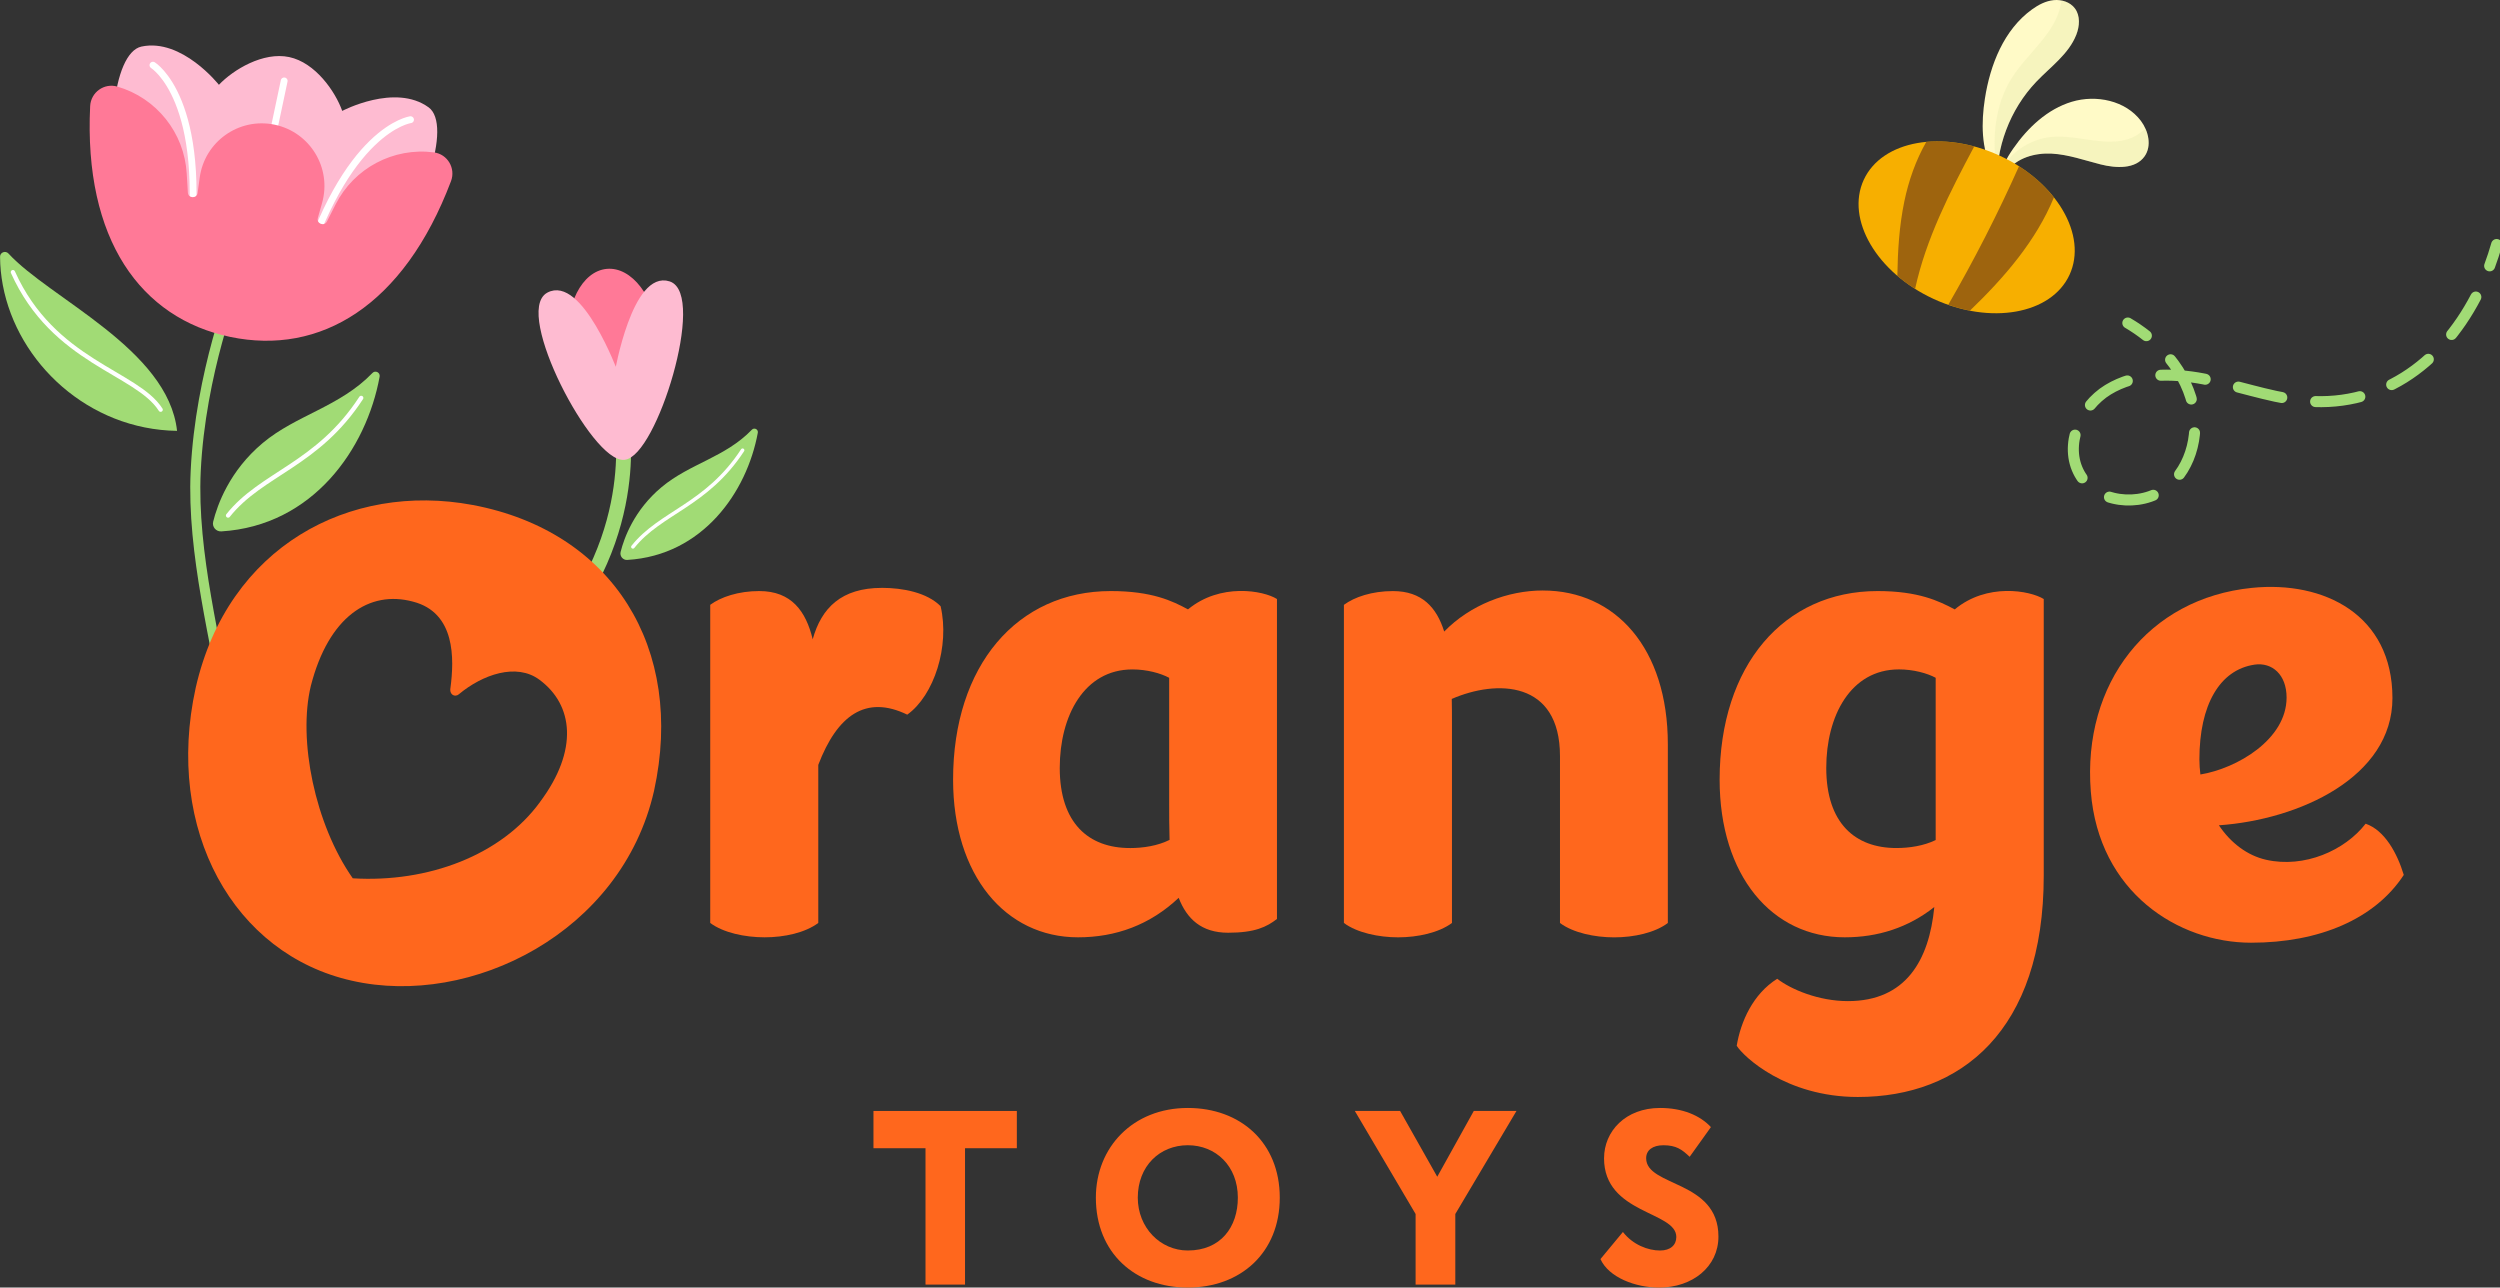 <svg xmlns="http://www.w3.org/2000/svg" id="_Слой_1" data-name="Слой 1" viewBox="41.74 0.01 1776.62 914.98"><rect x="41.74" y="0.01" width="1776.62" height="914.98" fill="#333333" stroke="none"/>  <defs>    <style>      .cls-1, .cls-2, .cls-3, .cls-4, .cls-5, .cls-6, .cls-7 {        stroke-linecap: round;        stroke-linejoin: round;      }      .cls-1, .cls-2, .cls-3, .cls-4, .cls-5, .cls-6, .cls-7, .cls-8 {        fill: none;      }      .cls-1, .cls-6 {        stroke-width: 5px;      }      .cls-1, .cls-6, .cls-7, .cls-8 {        stroke: #a1db75;      }      .cls-9 {        opacity: .2;      }      .cls-2 {        stroke-width: 1.95px;      }      .cls-2, .cls-3, .cls-4, .cls-5 {        stroke: #fff;      }      .cls-3 {        stroke-width: 1.97px;      }      .cls-10 {        fill: #a1db75;      }      .cls-10, .cls-11, .cls-12, .cls-13, .cls-14, .cls-15, .cls-16, .cls-17 {        stroke-width: 0px;      }      .cls-11 {        fill: #7a4615;        opacity: .71;      }      .cls-4 {        stroke-width: 1.62px;      }      .cls-5 {        stroke-width: 3.1px;      }      .cls-12, .cls-18 {        fill: #febbd1;      }      .cls-6 {        stroke-dasharray: 0 0 20.25 15.47;      }      .cls-13 {        fill: #ff7997;      }      .cls-14 {        fill: #fffac7;      }      .cls-15 {        fill: #f7af00;      }      .cls-16 {        fill: #d2db9a;      }      .cls-7 {        stroke-width: 6.75px;      }      .cls-18 {        stroke: #febbd1;        stroke-width: 1.49px;      }      .cls-18, .cls-8 {        stroke-miterlimit: 10;      }      .cls-8 {        stroke-width: 7.16px;      }      .cls-17 {        fill: #ff671d;        fill-rule: evenodd;      }    </style>  </defs>  <g style="" transform="matrix(1.567, 0, 0, 1.567, -1029.484, -0.005)">    <path class="cls-1" d="M1815.86,110.9c-.94,3.29-1.99,6.52-3.17,9.68"></path>    <path class="cls-6" d="M1806.43,134.72c-16,30.63-44.12,51.18-79.89,46.89-14.78-1.77-28.92-6.98-43.54-9.75-14.62-2.78-30.65-2.86-43.36,4.88-12.71,7.74-20.19,25.29-12.88,38.25,7.4,13.12,27.43,15.41,39.36,6.22,11.93-9.19,15.54-26.6,11.06-40.98-2.71-8.71-7.86-16.44-14.38-22.88"></path>    <path class="cls-1" d="M1657.01,152.24c-2.67-2.11-5.49-4.03-8.41-5.74"></path>  </g>  <path class="cls-8" d="M 208.9 202.882 C 208.9 202.882 184.142 264.902 180.82 334.787 C 178.015 393.688 195.628 456.256 204.089 511.021" style=""></path>  <g style="" transform="matrix(1.567, 0, 0, 1.567, -1029.484, -0.005)">    <path class="cls-12" d="M877.97,48.68c-15.2-11.03-39.15,1.63-39.15,1.63-3.18-8.9-12.23-21.91-24.05-24.42-11.82-2.5-25.37,5.73-31.88,12.58,0,0-16.77-21.27-35.13-17.34-13.19,2.82-17.66,45.11-6.84,75.39,10.75,30.08,48.66,48.46,48.66,48.46,0,0,42.11-1.46,64.12-24.6,22.15-23.3,35.2-63.77,24.28-71.7Z"></path>    <line class="cls-5" x1="812.49" y1="36.7" x2="796.26" y2="113.39"></line>    <g>      <path class="cls-5" d="M752.98,29.57s25.59,15.61,16.12,87.9"></path>      <path class="cls-5" d="M869.79,54.29s-29.72,3.91-50.34,73.84"></path>    </g>    <path class="cls-13" d="M880.37,69.11c-18.34-2.34-36.17,7.1-44.54,23.58l-3.94,7.76c-1.22,2.4-4.86.98-4.13-1.61l1.91-6.74c4.49-15.86-5.41-32.2-21.55-35.55h0s0,0,0,0c-16.14-3.36-31.73,7.68-33.94,24.02l-.94,6.94c-.36,2.67-4.27,2.52-4.43-.16l-.52-8.69c-1.11-18.45-13.7-34.22-31.45-39.38h0c-6.02-1.75-12.04,2.62-12.34,8.88-2.93,60.48,22.92,96.2,63.6,104.66,40.68,8.46,78.62-14,100.05-70.64,2.22-5.86-1.57-12.27-7.78-13.07h0Z"></path>  </g>  <g style="" transform="matrix(1.567, 0, 0, 1.567, -1029.484, -0.005)">    <g>      <path class="cls-7" d="M965.71,193.27s9.88,58.58-43.83,107.75"></path>      <g>        <ellipse class="cls-13" cx="961.79" cy="154.47" rx="20.57" ry="32.73" transform="translate(-10.1 88.72) rotate(-5.25)"></ellipse>        <path class="cls-18" d="M987.1,128.34c-16.05-5.27-23.97,40.65-23.97,40.65,0,0-16.16-43.7-30.98-35.59-14.82,8.11,20.5,75.71,34.55,74.42,14.04-1.29,36.45-74.21,20.4-79.48Z"></path>      </g>    </g>    <path class="cls-10" d="M968.1,253.95c-1.97.12-3.51-1.72-3.03-3.64,1.55-6.21,6.09-18.96,18.58-29.38,12.91-10.76,28.84-13.48,40.95-26.05,1.09-1.13,2.97-.16,2.69,1.38-4.96,26.98-25.03,55.63-59.18,57.68Z"></path>    <path class="cls-4" d="M1020.39,204.19c-16.37,25.08-37.23,28.1-49.75,43.83"></path>  </g>  <g style="" transform="matrix(1.567, 0, 0, 1.567, -1029.484, -0.005)">    <path class="cls-10" d="M783.98,241c-2.4.15-4.27-2.08-3.69-4.41,1.87-7.54,7.36-23.05,22.53-35.72s35.01-16.43,49.7-31.71c1.32-1.38,3.61-.2,3.26,1.67-5.98,32.79-30.31,67.62-71.8,70.17Z"></path>    <path class="cls-3" d="M847.42,180.47c-19.85,30.49-45.18,34.2-60.37,53.33"></path>  </g>  <g style="" transform="matrix(1.567, 0, 0, 1.567, -1029.484, -0.005)">    <path class="cls-10" d="M763.91,195.41c-4-37-57.75-60.04-76.46-80.43-1.35-1.47-3.83-.52-3.81,1.47.03,4.33.46,8.63,1.25,12.86,6.62,35.25,38.8,65.51,79.03,66.1Z"></path>    <path class="cls-2" d="M756.47,185.81c-10.9-17.08-48.65-21.47-67-62.38"></path>  </g>  <g style="" transform="matrix(1.567, 0, 0, 1.567, -1029.484, -0.005)">    <path class="cls-17" d="M1511.84,348.25c0-23.5,10.99-44.66,32.96-44.66,6.57,0,12.79,1.72,16.66,3.8v73.59c-5.4,2.62-11.89,3.62-17.83,3.62-18.73,0-31.79-11.3-31.79-36.34h0ZM1570.11,276.38h0c-7.2-3.8-16.39-8.32-35.03-8.32-42.51,0-71.6,33.72-71.6,85.52,0,43.48,23.69,71.51,56.74,71.51,14.95,0,28.73-4.34,40.62-13.74-2.34,24.23-12.97,42.67-39.18,42.67-13.33,0-25.85-5.33-32.06-10.13-10.99,6.87-16.57,19.44-18.37,30.38,2.97,4.79,22.24,23.23,54.94,23.23,46.56,0,84.3-29.83,84.3-100.44v-125.39c-6.3-3.89-25.85-7.41-40.35,4.7h0Z"></path>    <path class="cls-17" d="M1383.33,267.8c-15.94,0-32.96,6.51-44.76,18.62-3.42-10.94-10.09-18.35-23.24-18.35-9.55,0-17.47,2.71-22.24,6.24v144.28c5.94,4.43,15.76,6.51,24.59,6.51s18.46-2.08,24.41-6.51v-90.58c0-3.71,0-7.41-.09-11.03,20.35-8.86,49.08-8.41,49.08,25.95v75.67c5.94,4.43,15.67,6.51,24.59,6.51s18.46-2.08,24.32-6.51v-81.09c0-43.48-23.69-69.7-56.65-69.7h0Z"></path>    <path class="cls-17" d="M1706.01,301.43c8.02-1.18,14.59,4.52,14.59,14.92,0,19.07-22.6,32.18-39.09,34.9-.27-2.26-.45-4.52-.45-6.87,0-24.68,9.19-40.59,24.95-42.94h0ZM1756.45,373.57h0c-9.46,12.2-27.83,20.25-45.12,16.36-8.47-1.9-16.03-7.59-21.43-15.64,36.38-2.53,78.71-21.79,78.71-57.68,0-37.79-31.07-53.34-63.76-49.99-46.92,4.7-76.91,43.21-73.04,92.3,3.6,45.92,39.81,68.62,72.68,68.62,30.98,0,56.2-10.76,69.26-30.74-2.97-9.85-8.65-20.25-17.29-23.23h0Z"></path>    <path class="cls-17" d="M1083.52,266.62c-18.28,0-27.38,9.04-31.34,23.32-3.06-12.75-9.64-21.88-24.23-21.88-9.46,0-17.47,2.71-22.24,6.24v144.28c5.94,4.43,15.67,6.51,24.68,6.51s18.37-2.08,24.32-6.51v-71.69c8.56-22.42,21.52-31.91,40.35-22.78,12.16-8.68,19.36-31.01,15.13-49.18-6.21-6.24-17.2-8.32-26.66-8.32h0Z"></path>    <path class="cls-17" d="M1196.01,384.6c-18.73,0-31.79-11.3-31.79-36.34,0-23.5,10.99-44.66,32.96-44.66,6.57,0,12.79,1.72,16.66,3.8v55.78c0,5.88,0,11.93.18,17.72-5.4,2.71-11.98,3.71-18.01,3.71h0ZM1222.39,276.38h0c-7.02-3.8-16.3-8.32-35.03-8.32-42.42,0-71.51,33.72-71.51,85.52,0,43.48,23.78,71.51,56.65,71.51,17.11,0,32.6-5.6,45.66-17.9,3.69,9.49,10.27,15.82,22.42,15.82s17.47-2.62,22.15-6.24v-145.1c-6.12-3.89-25.76-7.41-40.35,4.7h0Z"></path>    <path class="cls-17" d="M928.53,363.71c-17.56,24.14-50.79,36.7-84.93,34.62-17.2-24.5-24.95-62.92-19-87.33,8.02-31.28,26.48-43.48,46.29-38.15,19.36,4.97,18.73,25.95,17.02,39.05-.63,3.25,2.07,4.43,3.78,2.98,10.72-8.95,26.12-14.37,36.56-6.6,15.4,11.39,17.83,31.91.27,55.42h0ZM897.91,229.01h0c-55.75-10.4-110.95,18.8-125.54,82.9-14.23,64.64,17.29,120.96,70.97,132.89,53.77,12.2,122.3-21.79,136.89-86.15,14.14-64.64-18.73-117.7-82.31-129.64h0Z"></path>    <polygon class="cls-17" points="1079.74 503.84 1144.76 503.84 1144.76 520.74 1121.26 520.74 1121.26 582.58 1103.34 582.58 1103.34 520.74 1079.74 520.74 1079.74 503.84"></polygon>    <path class="cls-17" d="M1222.3,567.12c14.95,0,22.69-10.67,22.69-23.96,0-14.37-10-23.78-22.69-23.78s-22.69,9.4-22.69,23.78c0,13.56,10.18,23.96,22.69,23.96h0ZM1222.3,502.48h0c23.87,0,41.7,15.64,41.7,40.68s-17.83,40.77-41.7,40.77-41.7-15.64-41.7-40.77c0-22.78,16.75-40.68,41.7-40.68h0Z"></path>    <polygon class="cls-17" points="1343.61 550.57 1343.61 582.58 1325.6 582.58 1325.6 550.57 1298.04 503.84 1318.58 503.84 1335.42 533.67 1351.99 503.84 1371.35 503.84 1343.61 550.57"></polygon>    <path class="cls-17" d="M1411.07,525.26c0-12.2,9.73-22.78,25.4-22.78,10.09,0,18.1,3.34,23.06,8.68l-9.64,13.47c-3.42-3.25-6.03-5.24-11.89-5.24-4.95,0-7.84,2.26-7.84,5.88,0,13.02,32.78,9.85,32.78,35.53,0,13.74-11.8,23.14-26.93,23.14-10.54,0-22.78-4.52-26.57-12.93l10.18-12.29c4.5,5.79,11.35,8.41,16.84,8.41,4.68,0,7.38-2.44,7.38-6.15,0-11.75-32.78-10.31-32.78-35.71h0Z"></path>  </g>  <g style="" transform="matrix(1.567, 0, 0, 1.567, -1029.484, -0.005)">    <path class="cls-14" d="M1593.8,77.69c4.47-6.13,12.73-8.41,20.31-8.01,7.58.41,14.83,3.04,22.19,4.9,6.97,1.76,15.76,2.21,19.9-3.67,3.33-4.71,1.8-11.47-1.66-16.08-6.94-9.23-20.29-12-31.35-8.67-11.05,3.33-19.96,11.73-26.55,21.21-3.04,4.37-5.74,9.24-6.07,14.55"></path>    <path class="cls-14" d="M1587.16,77.22c-5.05-9.82-5.07-21.48-3.39-32.39,2.39-15.5,8.65-31.36,21.37-40.54,2.93-2.12,6.25-3.86,9.84-4.22,3.59-.36,7.5.88,9.64,3.78,2.47,3.34,2.13,8.04.62,11.9-3.42,8.76-11.63,14.5-18.12,21.3-12.03,12.61-18.64,30.24-17.86,47.65"></path>    <g class="cls-9">      <path class="cls-16" d="M1607.12,37.05c6.49-6.8,14.7-12.55,18.12-21.3,1.51-3.86,1.85-8.57-.62-11.9-1.44-1.95-3.67-3.13-6.07-3.6-.11.68-.23,1.36-.36,2.01-2.68,13.16-15.06,21.78-22.22,33.14-7.83,12.42-9.13,28.02-6.64,42.54.96-15.13,7.31-29.91,17.78-40.89Z"></path>    </g>    <g class="cls-9">      <path class="cls-16" d="M1656.2,70.91c2.54-3.6,2.24-8.38.42-12.49-1.32,1.03-2.63,2.08-4.07,2.94-11.21,6.68-25.48-.43-38.47.75-8.63.78-16.71,5.66-21.71,12.71-.68,1.58-1.2,3.2-1.51,4.87l1.06.46,1.88-2.46c4.47-6.13,12.73-8.41,20.31-8.01,7.58.41,14.83,3.04,22.19,4.9,6.97,1.76,15.76,2.21,19.9-3.67Z"></path>    </g>    <path class="cls-15" d="M1622.16,124.65c-8.29,17.94-35.89,22.82-61.66,10.92-25.77-11.9-39.94-36.09-31.65-54.03,8.29-17.93,35.89-22.82,61.66-10.92,25.77,11.9,39.94,36.09,31.65,54.03Z"></path>    <path class="cls-11" d="M1567.17,138.22c3.29,1.15,6.58,2.03,9.83,2.66,15.65-15.05,29.99-31.67,38.07-51.31-4.12-5.23-9.45-10.09-15.82-14.16-9.58,21.48-20.3,42.45-32.08,62.81Z"></path>    <path class="cls-11" d="M1578.94,66.45c-7.53-2.04-14.95-2.73-21.74-2.1-4.74,8.31-7.99,17.56-9.94,26.94-2.31,11.1-3,22.43-3.18,33.79,2.47,2.11,5.16,4.09,8.05,5.92,4.94-22.68,15.77-43.9,26.8-64.55Z"></path>  </g></svg>
